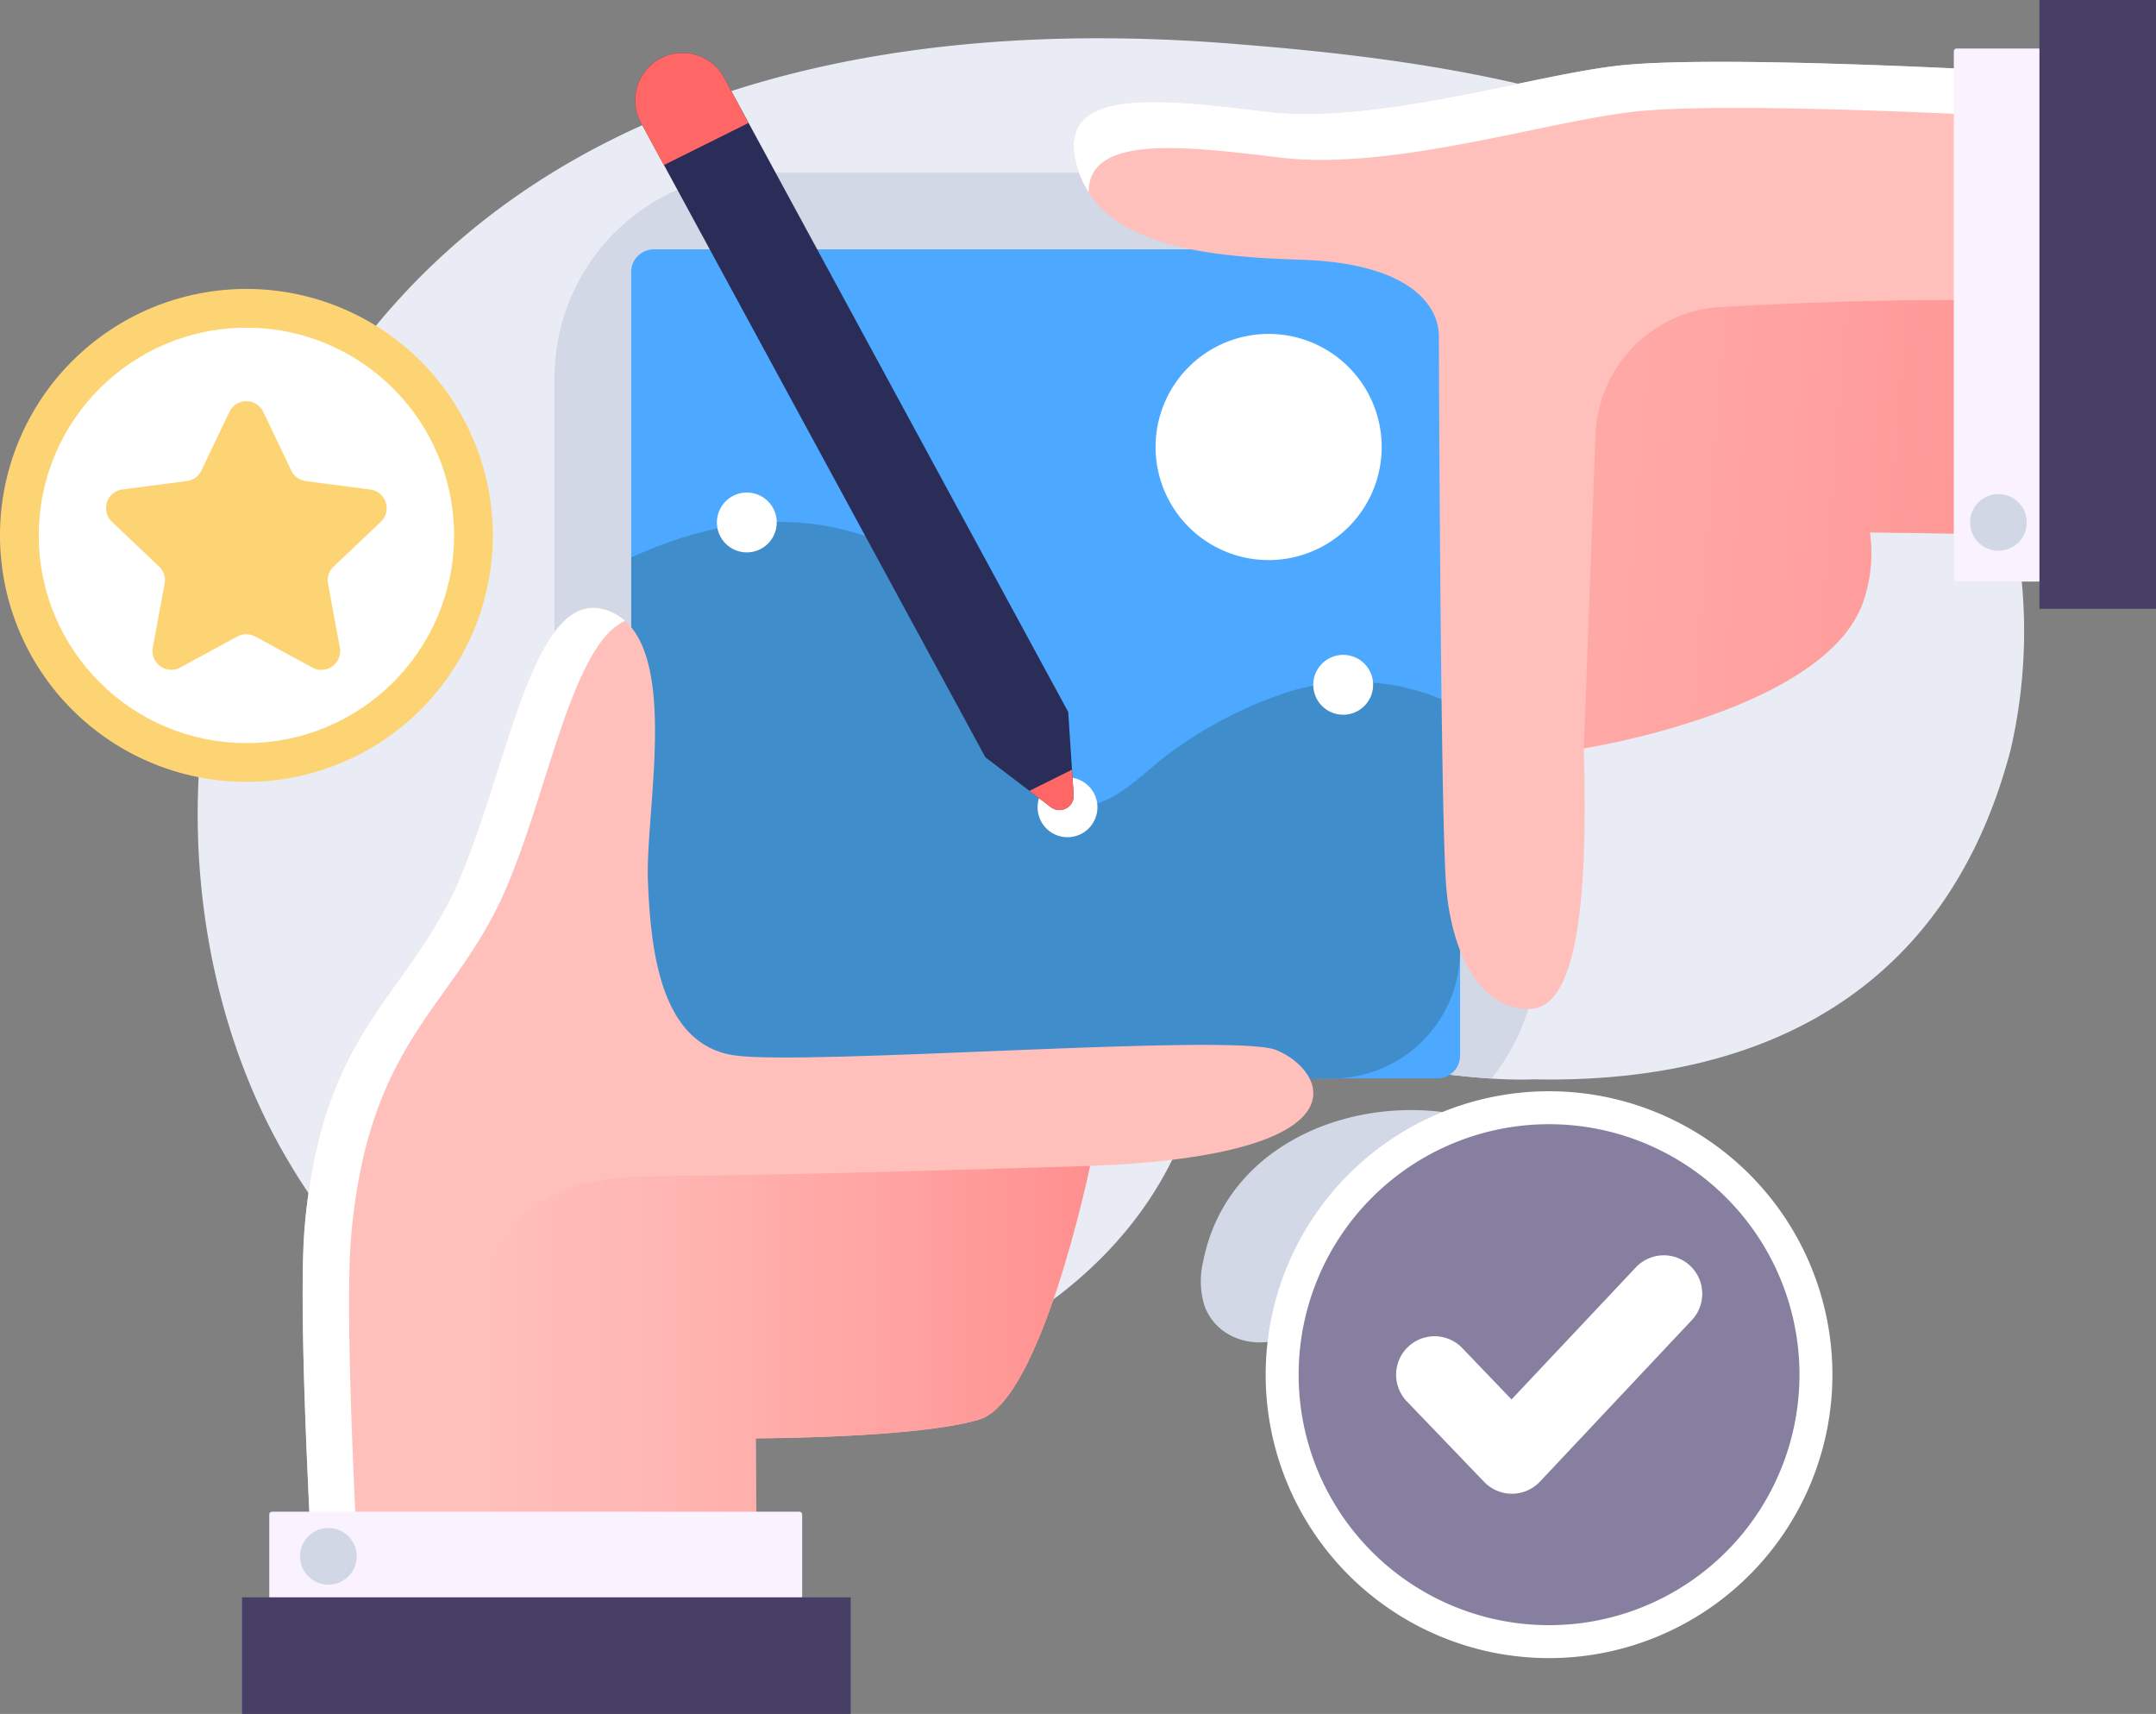 <svg id="グループ_3152" data-name="グループ 3152" xmlns="http://www.w3.org/2000/svg" xmlns:xlink="http://www.w3.org/1999/xlink" width="144.135" height="114.554" viewBox="0 0 144.135 114.554">
  <rect x="0" y="0" width="144.135" height="114.554" fill="#808080" stroke="none"/>
  <defs>
    <linearGradient id="linear-gradient" y1="0.5" x2="1" y2="0.5" gradientUnits="objectBoundingBox">
      <stop offset="0" stop-color="#ffc0bb"/>
      <stop offset="0.277" stop-color="#ffb8b4"/>
      <stop offset="0.709" stop-color="#ffa2a0"/>
      <stop offset="1" stop-color="#ff8f8f"/>
    </linearGradient>
    <linearGradient id="linear-gradient-2" x1="-1.684" y1="0.319" x2="1.313" y2="0.569" xlink:href="#linear-gradient"/>
  </defs>
  <path id="パス_15373" data-name="パス 15373" d="M1580.485,772.821c-2.059,10.5-.386,22.8,5.325,32.27,14.039,23.9,50.463,18.893,59.356-1.082a11.078,11.078,0,0,1,5.568-4.7c5.791-1.995,12.057.357,18.2.129,15.465.319,27.713-5.985,31.912-22.051a35.2,35.2,0,0,0-3.507-24.935c-9.351-17.167-30.123-20.76-47.9-22.178C1616.173,727.445,1588.062,738.672,1580.485,772.821Z" transform="translate(-1566.423 -727.298)" fill="#e9ecf5"/>
  <path id="パス_15374" data-name="パス 15374" d="M1672.449,809.456a3.291,3.291,0,0,0-.222-.674,4.4,4.4,0,0,0-3.021-2.194c-7.393-1.906-16.489,1.452-18.067,9.617a5.547,5.547,0,0,0,.094,2.949c.978,2.668,4.512,3.177,6.527,1.386,1.433-1.274,1.935-3.412,3.506-4.512,1.667-1.164,3.916-1.041,5.854-1.136a8.042,8.042,0,0,0,3.244-.686A4.518,4.518,0,0,0,1672.449,809.456Z" transform="translate(-1570.706 -731.873)" fill="#d2d8e6"/>
  <path id="パス_15375" data-name="パス 15375" d="M1693.485,823.672a18.944,18.944,0,1,1-18.944-18.944,18.944,18.944,0,0,1,18.944,18.944Z" transform="translate(-1570.983 -731.793)" fill="#fff" style="mix-blend-mode: soft-light;isolation: isolate"/>
  <path id="パス_15376" data-name="パス 15376" d="M1691.423,823.813a16.741,16.741,0,1,1-16.741-16.741,16.741,16.741,0,0,1,16.741,16.741Z" transform="translate(-1571.123 -731.933)" fill="#867fa0"/>
  <path id="パス_15377" data-name="パス 15377" d="M1672.614,832.33a2.571,2.571,0,0,1-1.854-.79l-5.17-5.382a2.571,2.571,0,0,1,3.709-3.562l3.29,3.432,8.286-8.8a2.571,2.571,0,1,1,3.744,3.524l-10.132,10.771a2.575,2.575,0,0,1-1.859.808Z" transform="translate(-1571.539 -732.494)" fill="#fff"/>
  <path id="パス_15378" data-name="パス 15378" d="M1582.053,780.626a16.473,16.473,0,1,1,16.472-16.473A16.473,16.473,0,0,1,1582.053,780.626Z" transform="translate(-1565.579 -728.368)" fill="#fdd474"/>
  <circle id="楕円形_1282" data-name="楕円形 1282" cx="13.882" cy="13.882" r="13.882" transform="translate(2.592 21.902)" fill="#fff"/>
  <path id="パス_15379" data-name="パス 15379" d="M1581.906,771.384l-3.823,2.078a1.257,1.257,0,0,1-1.835-1.334l.791-4.273a1.255,1.255,0,0,0-.37-1.14l-3.152-2.992a1.257,1.257,0,0,1,.7-2.162l4.309-.564a1.258,1.258,0,0,0,.97-.7l1.871-3.922a1.257,1.257,0,0,1,2.268,0l1.871,3.922a1.257,1.257,0,0,0,.97.705l4.309.564a1.257,1.257,0,0,1,.7,2.162l-3.153,2.992a1.257,1.257,0,0,0-.37,1.14l.791,4.273a1.257,1.257,0,0,1-1.835,1.334l-3.819-2.074a1.257,1.257,0,0,0-1.2,0Z" transform="translate(-1566.032 -728.847)" fill="#fdd474"/>
  <path id="パス_15380" data-name="パス 15380" d="M1657,739.413h-38.3a13.7,13.7,0,0,0-13.681,13.68v38.3a13.7,13.7,0,0,0,13.68,13.68h27.763c.077-.163.153-.326.227-.492a11.077,11.077,0,0,1,5.568-4.7c4.914-1.692,10.169-.257,15.4.078a13.609,13.609,0,0,0,3.025-8.566v-38.3A13.7,13.7,0,0,0,1657,739.413Z" transform="translate(-1567.946 -727.872)" fill="#d2d8e6"/>
  <rect id="長方形_2274" data-name="長方形 2274" width="55.415" height="55.415" rx="1.517" transform="translate(42.197 16.664)" fill="#4da9ff"/>
  <path id="パス_15381" data-name="パス 15381" d="M1665.886,776.683a15.084,15.084,0,0,0-11.6-1.04,28.013,28.013,0,0,0-7.667,3.948c-1.816,1.26-4.187,4.127-6.651,3.549a2.826,2.826,0,0,1-1.781-1.451c-.779-1.46-.586-3.5-1.065-5.1a16.916,16.916,0,0,0-2.309-4.771,17.652,17.652,0,0,0-8.477-6.552c-5.385-1.927-10.868-.929-15.86,1.352V792.89a8.554,8.554,0,0,0,8.554,8.554h38.3a8.554,8.554,0,0,0,8.554-8.554Z" transform="translate(-1568.273 -729.363)" fill="#408dcc"/>
  <path id="パス_15382" data-name="パス 15382" d="M1662.883,758.436a7.558,7.558,0,1,1-7.558-7.558A7.558,7.558,0,0,1,1662.883,758.436Z" transform="translate(-1570.513 -728.56)" fill="#fff"/>
  <path id="パス_15383" data-name="パス 15383" d="M1705.5,732.211s-20.392-1.184-27.133-.426c-5.916.666-16.223,3.966-23.612,3.064s-14.059-1.622-12.618,3.6,8.055,6.1,14.96,6.308c7.441.23,9.26,3.142,9.26,5.126s.113,31.284.47,36.511,2.642,8.611,5.707,8.431,3.814-7.321,3.507-17.412c0,0,16.381-2.554,18.724-9.944a9.863,9.863,0,0,0,.4-4.488l9.633.137Z" transform="translate(-1570.163 -727.399)" fill="#ffc0bb"/>
  <path id="パス_15384" data-name="パス 15384" d="M1655.76,737.932c7.391.9,17.7-2.4,23.613-3.064,5.814-.658,21.775.136,26.061.367l.069-3.024s-20.392-1.184-27.133-.426c-5.916.666-16.223,3.966-23.612,3.064s-14.059-1.622-12.618,3.6a6.47,6.47,0,0,0,.808,1.812C1642.909,736.442,1649.036,737.113,1655.76,737.932Z" transform="translate(-1570.163 -727.399)" fill="#fff" style="mix-blend-mode: soft-light;isolation: isolate"/>
  <path id="パス_15385" data-name="パス 15385" d="M1587.895,837.075s-1.2-19.358-.646-25.464c1.167-12.972,6.717-15.134,10.142-22.7s5.046-20.188,10.093-18.385,2.523,13.16,2.7,18.025.9,11,5.768,11.715,33.354-1.522,36.229-.36c3.373,1.362,6.309,7.029-12.437,7.751,0,0-3.244,15.681-7.39,16.942s-14.96,1.262-14.96,1.262l.066,12.194Z" transform="translate(-1566.871 -729.729)" fill="#ffc0bb"/>
  <path id="パス_15386" data-name="パス 15386" d="M1590.353,812.277c1.167-12.972,6.717-15.134,10.142-22.7,2.947-6.513,4.559-16.762,8.166-18.349a3.526,3.526,0,0,0-1.177-.7c-5.048-1.8-6.674,10.814-10.093,18.385s-8.976,9.727-10.142,22.7c-.55,6.11.646,25.464.646,25.464l3.07.1C1590.775,833.956,1589.859,817.764,1590.353,812.277Z" transform="translate(-1566.871 -729.729)" fill="#fff" style="mix-blend-mode: soft-light;isolation: isolate"/>
  <path id="パス_15387" data-name="パス 15387" d="M1643.375,784.409a2,2,0,1,1-2-2,2,2,0,0,1,2,2Z" transform="translate(-1570.009 -730.453)" fill="#fff" style="mix-blend-mode: soft-light;isolation: isolate"/>
  <path id="パス_15388" data-name="パス 15388" d="M1662.983,775.7a2,2,0,1,1-2-2A2,2,0,0,1,1662.983,775.7Z" transform="translate(-1571.186 -729.93)" fill="#fff"/>
  <path id="パス_15389" data-name="パス 15389" d="M1620.567,764.157a2,2,0,1,1-2-2,2,2,0,0,1,2,2Z" transform="translate(-1568.64 -729.237)" fill="#fff"/>
  <path id="パス_15390" data-name="パス 15390" d="M1612.4,731.283h0a3.159,3.159,0,0,1,4.293,1.267l23.013,42.4.36,5.541a.949.949,0,0,1-1.521.817l-4.378-3.331-23.029-42.426a3.158,3.158,0,0,1,1.263-4.271Z" transform="translate(-1568.291 -727.361)" fill="#2b2d59"/>
  <path id="パス_15391" data-name="パス 15391" d="M1616.695,732.55l1.635,3.029-5.667,2.82-1.526-2.844a3.158,3.158,0,0,1,1.265-4.271h0a3.159,3.159,0,0,1,4.293,1.266Z" transform="translate(-1568.291 -727.361)" fill="#f66"/>
  <path id="パス_15392" data-name="パス 15392" d="M1640.229,784.371a.949.949,0,0,0,1.521-.817l-.11-1.692-2.847,1.417Z" transform="translate(-1569.974 -730.42)" fill="#f66"/>
  <path id="パス_15393" data-name="パス 15393" d="M1599.2,824.83c-.049,4.3-.367,9.723-.762,14.954l19.7.652-.066-12.194s10.81,0,14.96-1.262,7.39-16.942,7.39-16.942-21.015.671-28.491.671S1599.342,812.509,1599.2,824.83Z" transform="translate(-1567.551 -732.111)" fill="url(#linear-gradient)"/>
  <path id="パス_15394" data-name="パス 15394" d="M1707.331,748.547c-6.5-.221-14.225.073-19.92.386a8.9,8.9,0,0,0-8.409,8.558l-.778,20.943s16.381-2.554,18.724-9.944a9.872,9.872,0,0,0,.4-4.488l9.633.137Z" transform="translate(-1572.341 -728.416)" fill="url(#linear-gradient-2)"/>
  <path id="パス_15395" data-name="パス 15395" d="M1584.919,834.625h35.249a.188.188,0,0,1,.188.188v10.824h-35.625V834.813A.188.188,0,0,1,1584.919,834.625Z" transform="translate(-1566.729 -733.587)" fill="#faf2ff"/>
  <rect id="長方形_2275" data-name="長方形 2275" width="40.69" height="7.792" transform="translate(16.182 106.761)" fill="#473f66"/>
  <path id="パス_15396" data-name="パス 15396" d="M1590.369,838.757a1.895,1.895,0,1,1-.479-2.638A1.895,1.895,0,0,1,1590.369,838.757Z" transform="translate(-1566.86 -733.657)" fill="#d2d7e5"/>
  <path id="パス_15397" data-name="パス 15397" d="M.188,0H35.437a.188.188,0,0,1,.188.188V11.012H0V.188A.188.188,0,0,1,.188,0Z" transform="translate(130.619 38.869) rotate(-90)" fill="#faf2ff"/>
  <rect id="長方形_2276" data-name="長方形 2276" width="7.792" height="40.69" transform="translate(136.343)" fill="#473f66"/>
  <path id="パス_15398" data-name="パス 15398" d="M1708.672,762.606a1.894,1.894,0,1,1-1.418-.308,1.9,1.9,0,0,1,1.418.308Z" transform="translate(-1573.99 -729.244)" fill="#d2d7e5"/>
</svg>
